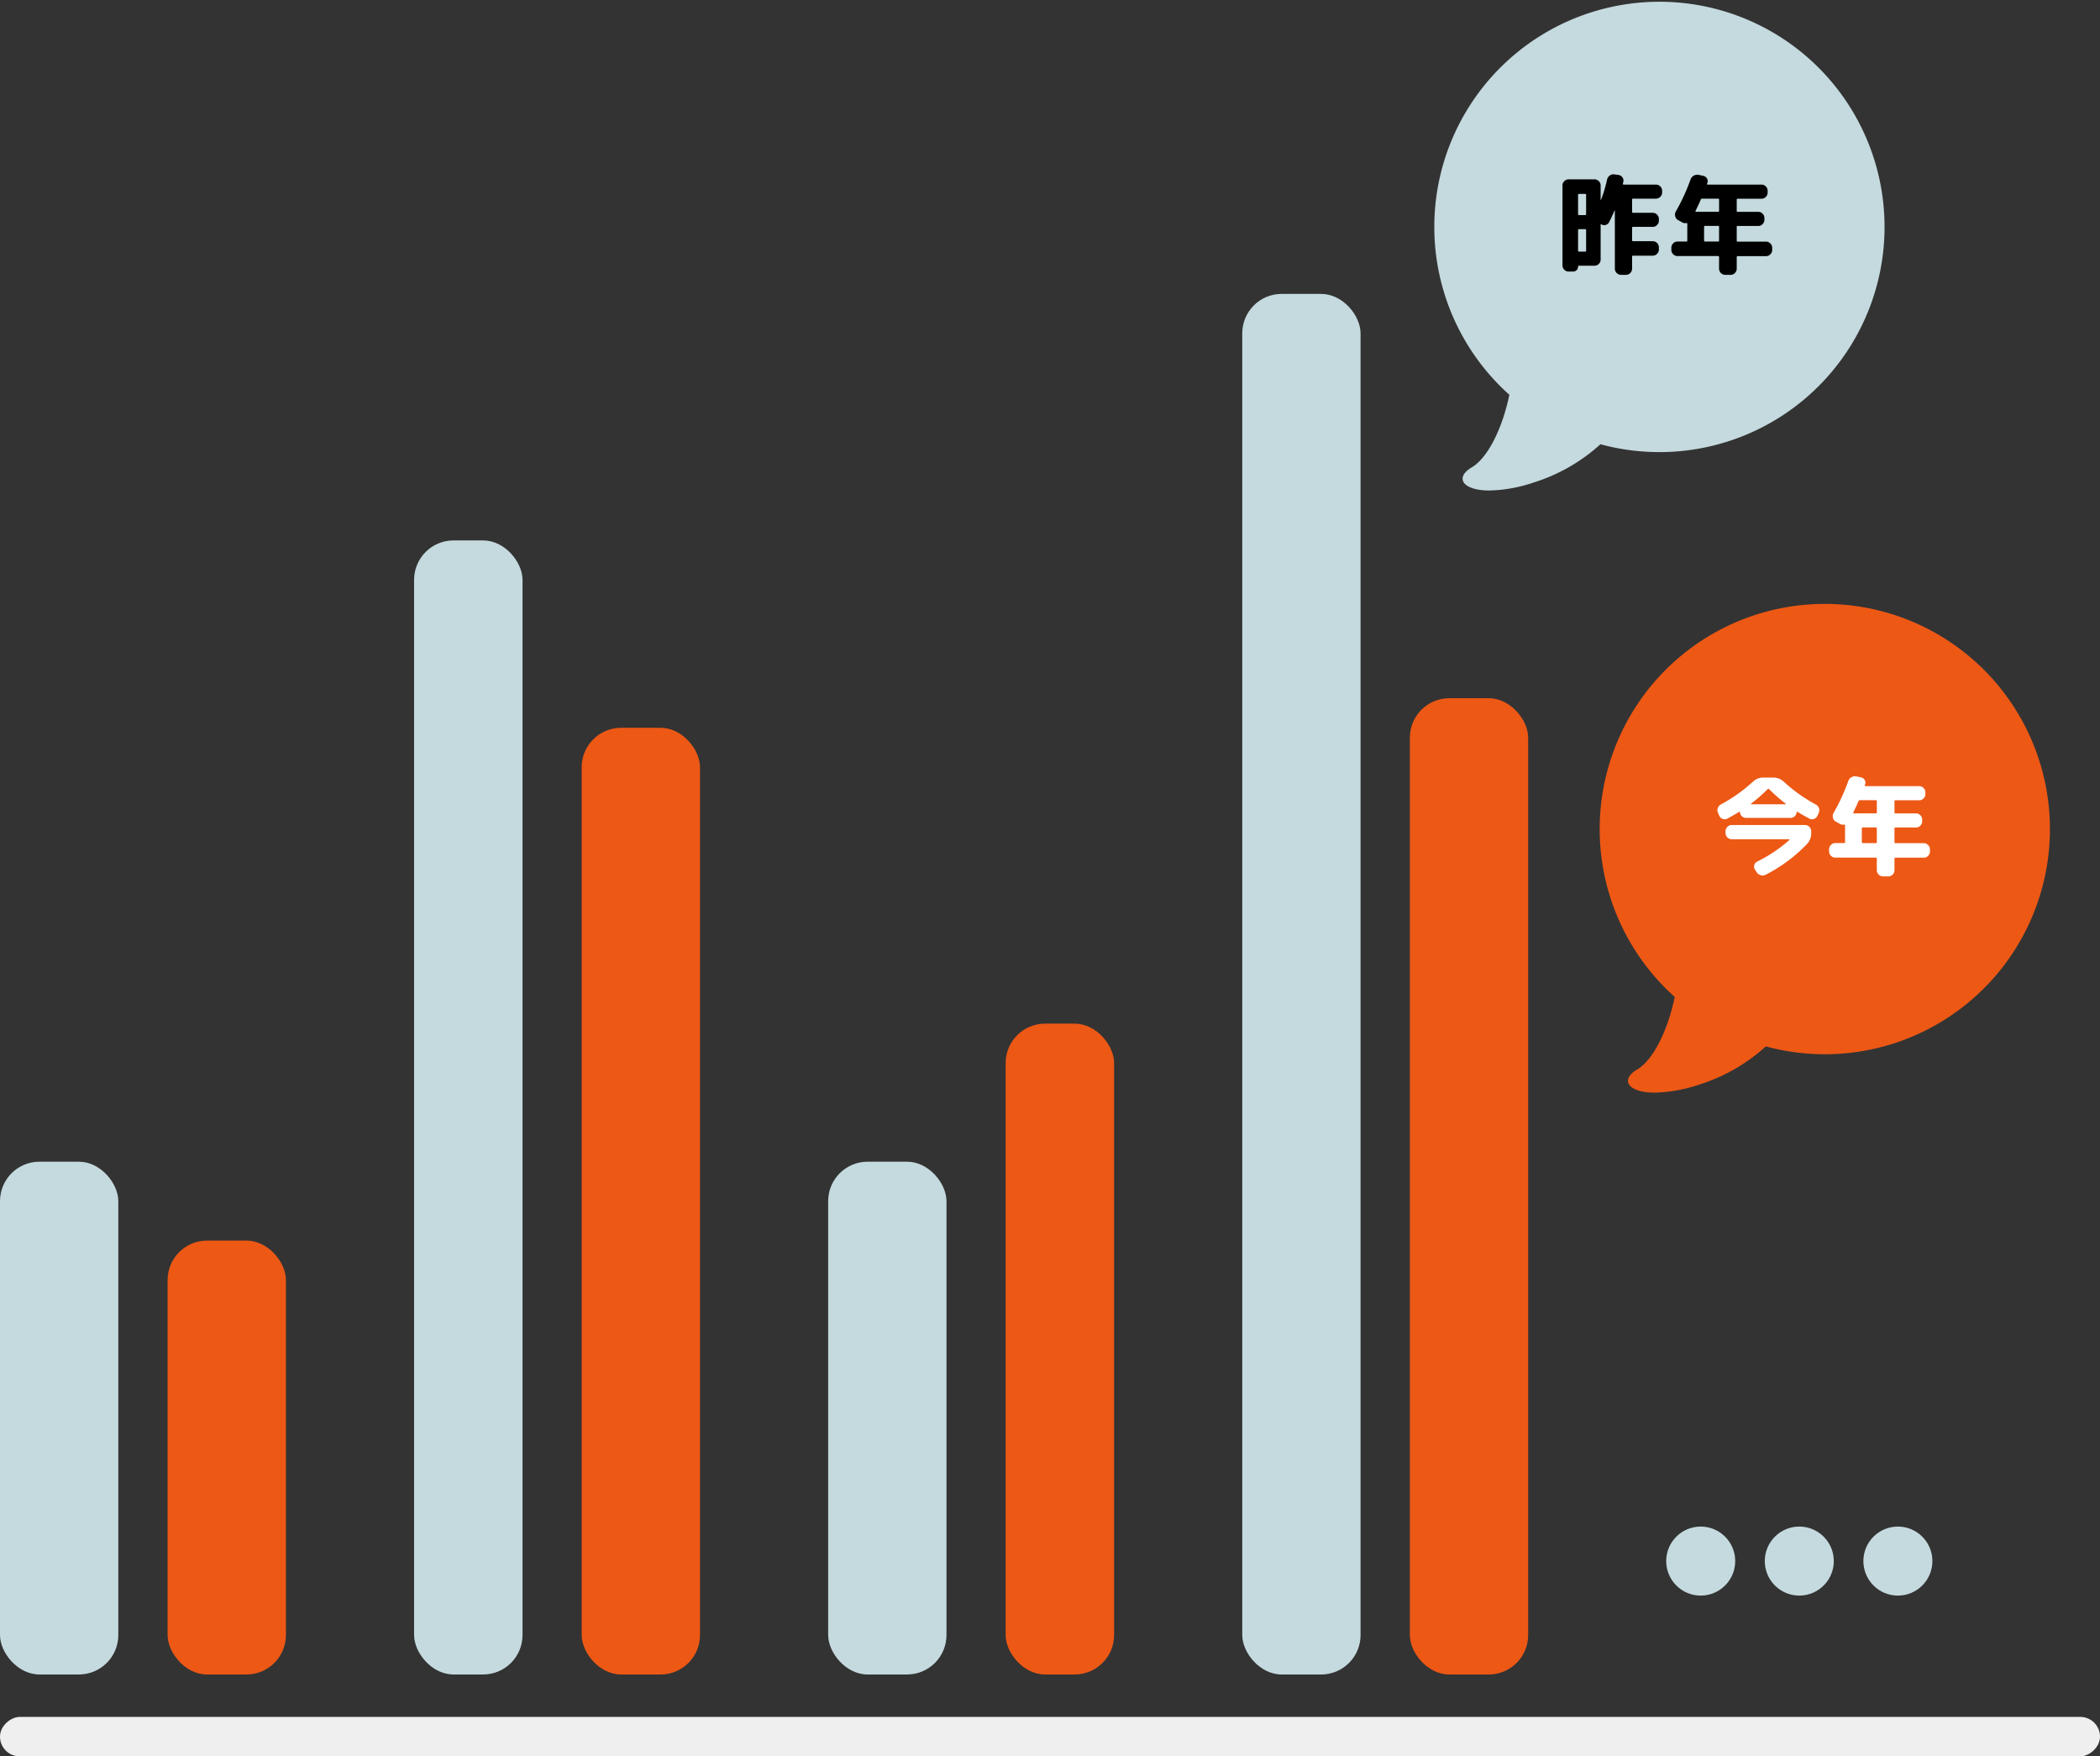<svg xmlns="http://www.w3.org/2000/svg" width="213" height="178.104" viewBox="0 0 213 178.104">
  <rect x="0" y="0" width="213" height="178.104" fill="#333333" stroke="none"/>
  <g id="グループ_8783" data-name="グループ 8783" transform="translate(-1477 -765)">
    <g id="グループ_8779" data-name="グループ 8779" transform="translate(1477 882.83)">
      <rect id="長方形_7193" data-name="長方形 7193" width="12" height="52" rx="4" transform="translate(0 -0.028)" fill="#c5dade"/>
      <rect id="長方形_7194" data-name="長方形 7194" width="12" height="44" rx="4" transform="translate(17 7.972)" fill="#ed5815"/>
    </g>
    <g id="グループ_8780" data-name="グループ 8780" transform="translate(1518.694 820.289)">
      <rect id="長方形_7193-2" data-name="長方形 7193" width="11" height="115" rx="4" transform="translate(0.306 -0.487)" fill="#c5dade"/>
      <rect id="長方形_7194-2" data-name="長方形 7194" width="12" height="96" rx="4" transform="translate(17.306 18.513)" fill="#ed5815"/>
    </g>
    <g id="グループ_8781" data-name="グループ 8781" transform="translate(1561.294 869.234)">
      <rect id="長方形_7193-3" data-name="長方形 7193" width="12" height="52" rx="4" transform="translate(-0.294 13.568)" fill="#c5dade"/>
      <rect id="長方形_7194-3" data-name="長方形 7194" width="11" height="66" rx="4" transform="translate(17.706 -0.432)" fill="#ed5815"/>
    </g>
    <g id="グループ_8782" data-name="グループ 8782" transform="translate(1602.987 794.911)">
      <rect id="長方形_7193-4" data-name="長方形 7193" width="12" height="140" rx="4" transform="translate(0.013 -0.108)" fill="#c5dade"/>
      <rect id="長方形_7194-4" data-name="長方形 7194" width="12" height="99" rx="4" transform="translate(17.013 40.892)" fill="#ed5815"/>
    </g>
    <rect id="長方形_7195" data-name="長方形 7195" width="4" height="213" rx="2" transform="translate(1477 943.104) rotate(-90)" fill="#efefef"/>
    <path id="合体_3" data-name="合体 3" d="M3.861,47.389c1.616-.954,3.1-3.931,3.808-7.356a22.834,22.834,0,1,1,9.24,5.016,18.117,18.117,0,0,1-6.788,3.883,14.948,14.948,0,0,1-4.459.807C2.9,49.739,2.1,48.43,3.861,47.389Z" transform="translate(1622.423 765)" fill="#c5dade"/>
    <path id="合体_4" data-name="合体 4" d="M3.861,47.389c1.616-.954,3.1-3.931,3.808-7.356a22.834,22.834,0,1,1,9.24,5.016,18.117,18.117,0,0,1-6.788,3.883,14.948,14.948,0,0,1-4.459.807C2.9,49.739,2.1,48.43,3.861,47.389Z" transform="translate(1639.197 826.061)" fill="#ed5815"/>
    <path id="パス_4355" data-name="パス 4355" d="M-9.894.737a.6.6,0,0,1-.44-.187.6.6,0,0,1-.187-.44V-8a.584.584,0,0,1,.187-.434.611.611,0,0,1,.44-.182h2.618a.611.611,0,0,1,.44.182A.584.584,0,0,1-6.649-8v1.474l.022.022A13.265,13.265,0,0,0-6-8.58a.688.688,0,0,1,.264-.413.606.606,0,0,1,.462-.126l.418.055a.587.587,0,0,1,.407.236.535.535,0,0,1,.1.457.7.7,0,0,0-.022.1.7.7,0,0,1-.022.1q-.022.088.077.088H-1.04A.6.6,0,0,1-.6-7.9a.6.6,0,0,1,.187.44v.176a.6.6,0,0,1-.187.44.6.6,0,0,1-.44.187H-3.36q-.1,0-.1.088v1.243a.088.088,0,0,0,.1.1H-1.37a.6.6,0,0,1,.44.187.6.6,0,0,1,.187.44v.176a.6.6,0,0,1-.187.44.6.6,0,0,1-.44.187H-3.36q-.1,0-.1.088v1.265a.088.088,0,0,0,.1.1H-1.37a.611.611,0,0,1,.44.181.584.584,0,0,1,.187.434V-1.5a.6.6,0,0,1-.187.44.6.6,0,0,1-.44.187H-3.36q-.1,0-.1.088V.44a.611.611,0,0,1-.181.44.584.584,0,0,1-.434.187h-.506A.6.6,0,0,1-5.021.88.6.6,0,0,1-5.208.44V-5.445q0-.022-.011-.022a.032.032,0,0,0-.022.011q-.231.561-.55,1.188a.536.536,0,0,1-.341.275.546.546,0,0,1-.44-.055q-.077-.055-.077.033V-.473a.584.584,0,0,1-.187.435.611.611,0,0,1-.44.182H-8.861A.068.068,0,0,0-8.937.22a.5.5,0,0,1-.148.369.487.487,0,0,1-.358.148Zm.957-7.788v1.958a.088.088,0,0,0,.1.1h.627q.088,0,.088-.1V-7.051a.078.078,0,0,0-.088-.088h-.627Q-8.937-7.139-8.937-7.051Zm0,3.575v2.1q0,.088.1.088h.627a.078.078,0,0,0,.088-.088v-2.1a.078.078,0,0,0-.088-.088h-.627Q-8.937-3.564-8.937-3.476ZM1.149-.836a.6.6,0,0,1-.44-.187.6.6,0,0,1-.187-.44v-.22a.6.6,0,0,1,.187-.44.6.6,0,0,1,.44-.187H2.04a.088.088,0,0,0,.1-.1V-4.114q0-.088-.1-.066a.628.628,0,0,1-.407-.066L1.2-4.488a.574.574,0,0,1-.286-.379.634.634,0,0,1,.055-.479A20.209,20.209,0,0,0,2.469-8.6a.691.691,0,0,1,.319-.385.728.728,0,0,1,.5-.088l.462.1a.563.563,0,0,1,.38.264.526.526,0,0,1,.049.451.119.119,0,0,0-.022.044.18.18,0,0,0-.011.044q-.022.088.055.088H9.674a.584.584,0,0,1,.434.187.611.611,0,0,1,.182.44v.176a.611.611,0,0,1-.182.44.584.584,0,0,1-.434.187H7.254a.088.088,0,0,0-.1.1v1.133a.088.088,0,0,0,.1.1h2.09a.584.584,0,0,1,.435.187.611.611,0,0,1,.181.44v.176a.611.611,0,0,1-.181.44.584.584,0,0,1-.435.187H7.254q-.1,0-.1.088v1.4a.088.088,0,0,0,.1.1h2.871a.6.6,0,0,1,.44.187.6.6,0,0,1,.187.44v.22a.6.6,0,0,1-.187.44.6.6,0,0,1-.44.187H7.254a.088.088,0,0,0-.1.1V.44a.611.611,0,0,1-.181.44.584.584,0,0,1-.434.187H5.99A.6.6,0,0,1,5.549.88.6.6,0,0,1,5.362.44V-.737a.088.088,0,0,0-.1-.1ZM5.362-2.409v-1.4q0-.088-.1-.088H3.932a.078.078,0,0,0-.088.088v1.4q0,.1.088.1H5.263A.088.088,0,0,0,5.362-2.409Zm-.1-4.246H3.646a.129.129,0,0,0-.132.077q-.165.4-.539,1.166-.022.022,0,.055a.065.065,0,0,0,.055.033H5.263a.088.088,0,0,0,.1-.1V-6.556A.088.088,0,0,0,5.263-6.655Z" transform="translate(1646 791.802)"/>
    <path id="パス_4356" data-name="パス 4356" d="M-10.609-5.071l-.132-.286a.644.644,0,0,1-.022-.5.646.646,0,0,1,.319-.374A16.178,16.178,0,0,0-7.2-8.536a1.517,1.517,0,0,1,1.067-.418h.99a1.534,1.534,0,0,1,1.078.429A16.178,16.178,0,0,0-.819-6.215a.624.624,0,0,1,.314.369.648.648,0,0,1-.028.49l-.132.286a.584.584,0,0,1-.347.313.566.566,0,0,1-.457-.027q-.66-.352-1.21-.693a.044.044,0,0,0-.055-.005.053.053,0,0,0-.033.049.616.616,0,0,1-.2.407.59.59,0,0,1-.418.165h-4.51a.61.61,0,0,1-.424-.165.607.607,0,0,1-.2-.407.054.054,0,0,0-.028-.049.037.037,0,0,0-.049.005q-.55.341-1.21.693a.566.566,0,0,1-.457.027A.584.584,0,0,1-10.609-5.071ZM-5.7-7.788A16.59,16.59,0,0,1-7.4-6.3a.022.022,0,0,0-.011.033.035.035,0,0,0,.033.022H-3.9a.035.035,0,0,0,.033-.022A.022.022,0,0,0-3.877-6.3,16.59,16.59,0,0,1-5.571-7.788.082.082,0,0,0-5.7-7.788ZM-6.781-.429A14.64,14.64,0,0,0-3.5-2.629q.022-.011.006-.039A.046.046,0,0,0-3.536-2.7H-9.355a.6.6,0,0,1-.44-.187.6.6,0,0,1-.187-.44v-.187a.6.6,0,0,1,.187-.44.6.6,0,0,1,.44-.187h7.436a.6.6,0,0,1,.44.187.6.6,0,0,1,.187.44v.187a1.559,1.559,0,0,1-.418,1.1A15.467,15.467,0,0,1-5.912.9a.666.666,0,0,1-.495.049A.725.725,0,0,1-6.814.66L-7,.374a.543.543,0,0,1-.066-.451A.533.533,0,0,1-6.781-.429ZM1.149-.836a.6.6,0,0,1-.44-.187.6.6,0,0,1-.187-.44v-.22a.6.6,0,0,1,.187-.44.6.6,0,0,1,.44-.187H2.04a.088.088,0,0,0,.1-.1V-4.114q0-.088-.1-.066a.628.628,0,0,1-.407-.066L1.2-4.488a.574.574,0,0,1-.286-.379.634.634,0,0,1,.055-.479A20.209,20.209,0,0,0,2.469-8.6a.691.691,0,0,1,.319-.385.728.728,0,0,1,.5-.088l.462.1a.563.563,0,0,1,.38.264.526.526,0,0,1,.049.451.119.119,0,0,0-.022.044.18.18,0,0,0-.011.044q-.022.088.055.088H9.674a.584.584,0,0,1,.434.187.611.611,0,0,1,.182.44v.176a.611.611,0,0,1-.182.44.584.584,0,0,1-.434.187H7.254a.088.088,0,0,0-.1.1v1.133a.088.088,0,0,0,.1.1h2.09a.584.584,0,0,1,.435.187.611.611,0,0,1,.181.44v.176a.611.611,0,0,1-.181.44.584.584,0,0,1-.435.187H7.254q-.1,0-.1.088v1.4a.088.088,0,0,0,.1.1h2.871a.6.6,0,0,1,.44.187.6.6,0,0,1,.187.44v.22a.6.6,0,0,1-.187.44.6.6,0,0,1-.44.187H7.254a.088.088,0,0,0-.1.1V.44a.611.611,0,0,1-.181.44.584.584,0,0,1-.434.187H5.99A.6.6,0,0,1,5.549.88.6.6,0,0,1,5.362.44V-.737a.088.088,0,0,0-.1-.1ZM5.362-2.409v-1.4q0-.088-.1-.088H3.932a.078.078,0,0,0-.088.088v1.4q0,.1.088.1H5.263A.088.088,0,0,0,5.362-2.409Zm-.1-4.246H3.646a.129.129,0,0,0-.132.077q-.165.4-.539,1.166-.022.022,0,.055a.065.065,0,0,0,.055.033H5.263a.088.088,0,0,0,.1-.1V-6.556A.088.088,0,0,0,5.263-6.655Z" transform="translate(1662 852.802)" fill="#fff"/>
    <circle id="楕円形_63" data-name="楕円形 63" cx="3.5" cy="3.5" r="3.5" transform="translate(1646 919.802)" fill="#c5dade"/>
    <circle id="楕円形_64" data-name="楕円形 64" cx="3.5" cy="3.5" r="3.5" transform="translate(1656 919.802)" fill="#c5dade"/>
    <circle id="楕円形_65" data-name="楕円形 65" cx="3.5" cy="3.5" r="3.5" transform="translate(1666 919.802)" fill="#c5dade"/>
  </g>
</svg>
